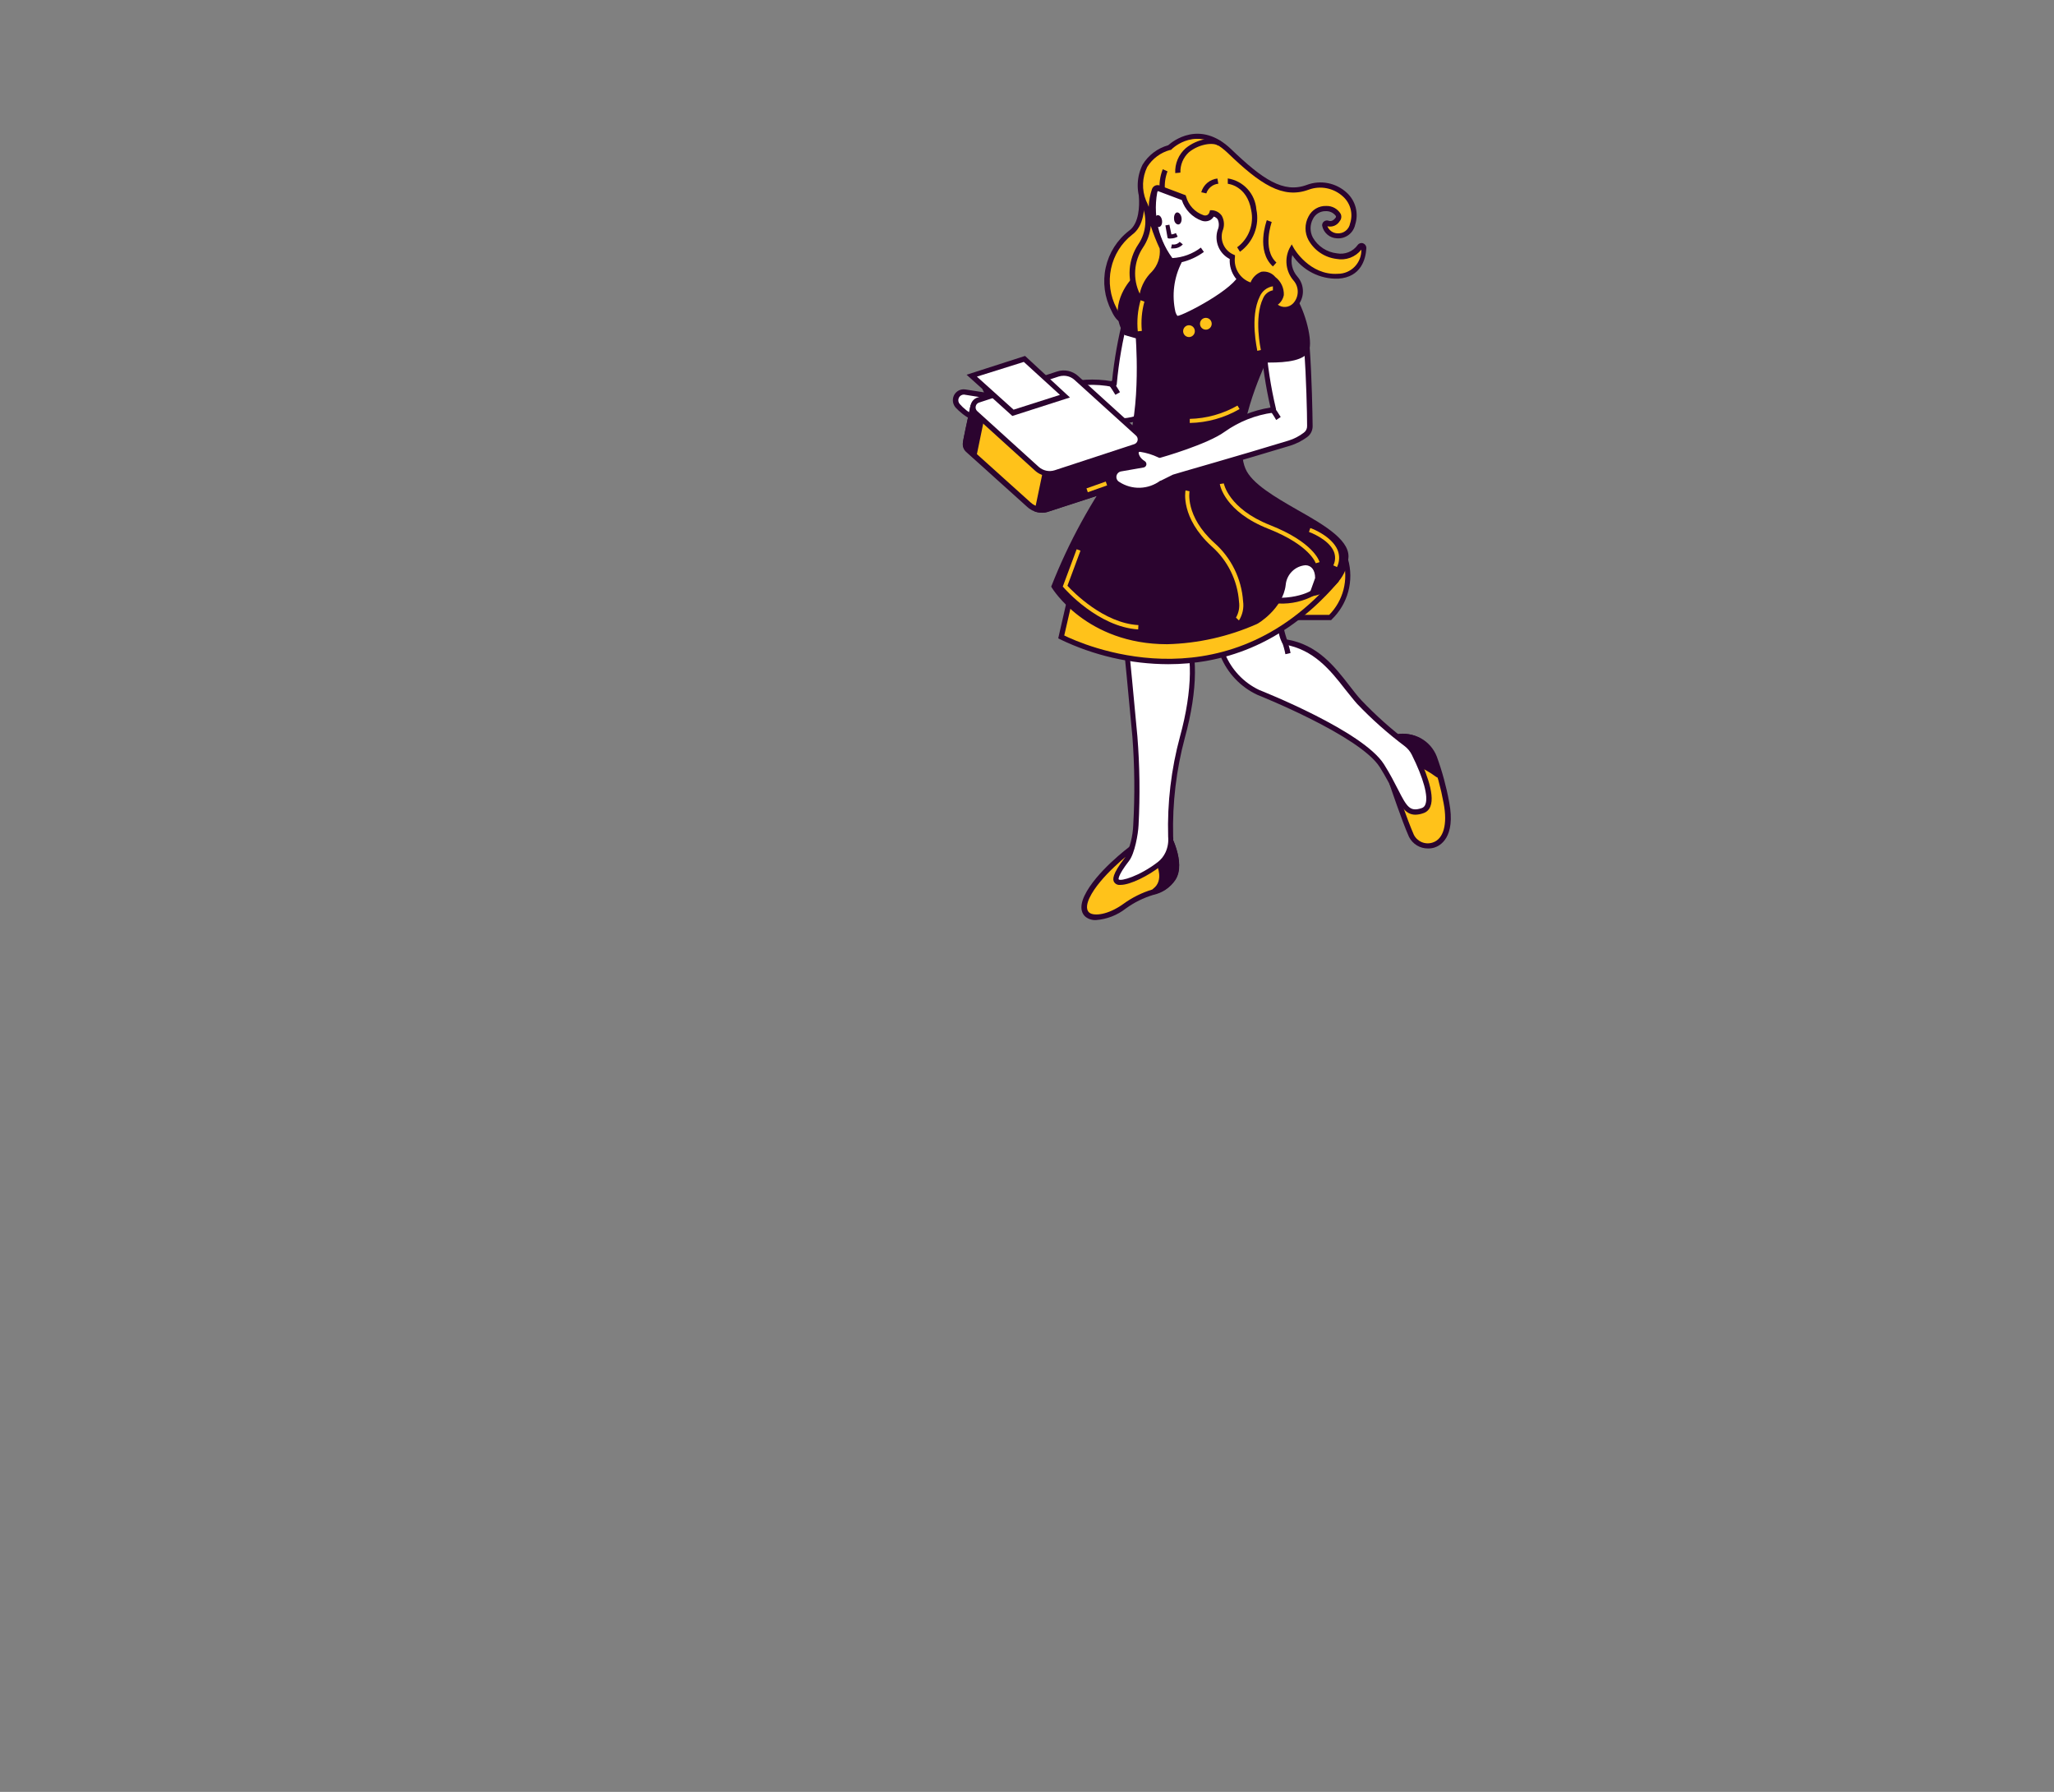 <svg fill="none" height="492" viewBox="0 0 564 492" width="564" xmlns="http://www.w3.org/2000/svg" xmlns:xlink="http://www.w3.org/1999/xlink"><rect x="0" y="0" width="564" height="492" fill="#808080" stroke="none"/><clipPath id="a"><path d="m261.641 36.724h136.623v215.899h-136.623z"/></clipPath><g clip-path="url(#a)"><path d="m382.209 215.011s3.387 10.003 5.337 14.453c1.951 4.45 12.239 4.882 9.56-9.117-.761-4.203-1.887-8.331-3.365-12.335-.741-1.962-2.137-3.602-3.949-4.639-1.811-1.037-3.924-1.406-5.975-1.042l-1.501 7.777z" fill="#ffc21a"/><path d="m392.133 232.963c-1.084.017-2.152-.274-3.08-.84-.929-.565-1.681-1.382-2.171-2.357-1.929-4.321-5.209-14.107-5.359-14.517v-.238-5.055l1.586-8.252h.493c2.237-.451 4.56-.091 6.56 1.016 2 1.106 3.548 2.889 4.372 5.032 1.475 4.052 2.608 8.222 3.386 12.465 1.887 9.83-2.593 12.033-4.008 12.487-.575.181-1.176.269-1.779.259zm-9.195-18.082c.364 1.124 3.451 10.175 5.273 14.301.462.924 1.237 1.65 2.185 2.047.948.396 2.005.437 2.98.114 3.001-.951 4.137-4.99 3.023-10.802-.764-4.162-1.876-8.253-3.323-12.227-.662-1.737-1.885-3.198-3.471-4.15s-3.443-1.34-5.274-1.099l-1.393 7.193z" fill="#2b042f"/><path d="m393.548 208.012c-.741-1.963-2.136-3.606-3.947-4.647-1.81-1.04-3.923-1.414-5.977-1.056-.036.01-.069.029-.095.056-.026.026-.046.059-.055.095l-.943 4.926c-.007.022-.009.046-.005.069.003.024.01.046.022.067.013.02.029.037.048.051s.04.024.063.029c4.379.715 8.528 2.462 12.111 5.098.029.019.064.029.099.027.035-.001.068-.013.096-.034s.049-.051.06-.084c.011-.034.012-.07.002-.104-.493-1.685-.986-3.197-1.479-4.493z" fill="#2b042f"/><path d="m394.855 213.499c-.188-.003-.37-.072-.514-.195-3.489-2.565-7.527-4.267-11.789-4.969-.118-.012-.233-.049-.336-.109-.104-.059-.193-.14-.264-.236-.068-.104-.114-.221-.136-.343-.022-.123-.02-.249.007-.37l.943-4.969c.043-.179.137-.342.27-.469.133-.126.3-.211.48-.244 2.218-.388 4.501.014 6.457 1.138 1.956 1.123 3.462 2.898 4.261 5.019.536 1.426 1.05 2.96 1.521 4.58.05.181.043.373-.018.551-.061.177-.174.331-.324.443-.165.113-.359.173-.558.173zm-11.51-6.481c3.761.733 7.344 2.201 10.546 4.32-.322-1.037-.665-2.03-1.029-2.959-.651-1.749-1.869-3.225-3.456-4.19-1.587-.964-3.451-1.36-5.289-1.125z" fill="#2b042f"/><path d="m388.361 206.889c-.513-1.015-1.246-1.901-2.144-2.592-4.647-3.491-8.999-7.364-13.011-11.579-5.101-5.639-9.645-14.82-20.319-16.462-1.501-2.009-1.994-10.477-1.994-10.477l-5.658-6.87-12.861 1.491s0 11.536 3.537 19.442c1.833 4.513 5.273 8.173 9.645 10.262 0 0 28.208 11.125 33.974 20.133 5.765 9.009 5.658 14.15 11.124 12.357 4.33-1.425-.3-11.687-2.293-15.705z" fill="#fff"/><path d="m388.661 223.696c-2.83 0-4.116-2.528-6.002-6.243-.943-1.858-2.143-4.191-3.794-6.827-5.508-8.641-33.309-19.723-33.587-19.831-4.593-2.132-8.215-5.937-10.139-10.65-3.515-7.95-3.579-19.27-3.579-19.745v-.541l13.889-1.62 6.216 7.237v.238c.062 3.358.633 6.688 1.693 9.872 8.445 1.426 13.075 7.388 17.148 12.638 1.136 1.447 2.143 2.808 3.279 4.018 3.968 4.173 8.269 8.01 12.861 11.471.981.763 1.779 1.737 2.336 2.852 2.037 4.061 5.209 11.406 3.773 14.884-.166.435-.427.827-.765 1.145s-.744.555-1.186.691c-.687.255-1.411.393-2.143.411zm-55.73-62.648c.111 6.315 1.277 12.567 3.451 18.492 1.792 4.351 5.122 7.877 9.346 9.894 1.179.475 28.529 11.32 34.295 20.414 1.693 2.679 2.893 5.055 3.858 6.935 2.443 4.817 3.301 6.157 6.43 5.12.248-.068.475-.196.662-.373s.328-.398.41-.643c.879-2.16-.514-7.236-3.73-13.674-.459-.915-1.119-1.712-1.929-2.333-4.685-3.517-9.072-7.418-13.118-11.666-1.114-1.253-2.143-2.635-3.343-4.083-3.966-5.12-8.574-10.801-16.548-12.162h-.3l-.193-.259c-1.479-1.988-1.993-9.009-2.143-10.607l-5.359-6.481z" fill="#2b042f"/><path d="m310.79 232.963s-9.281 6.827-12.282 13.308 3.322 7.561 10.267 2.549 10.396-3.089 13.418-7.626c3.022-4.536-2.036-12.962-2.036-12.962z" fill="#ffc21a"/><path d="m300.994 252.622c-1.046.074-2.083-.241-2.915-.886-.814-.67-1.929-2.333-.3-5.79 3.065-6.48 12.132-13.285 12.496-13.566h.107l9.967-5.163.365.583c.214.367 5.23 9.008 2.015 13.847-1.426 2.083-3.589 3.537-6.045 4.062-2.704.813-5.254 2.076-7.545 3.737-2.347 1.84-5.18 2.944-8.145 3.176zm10.16-19.032c-.686.518-9.217 7.064-12.003 12.961-.515 1.102-1.222 3.111 0 4.062 1.222.95 5.037.648 9.302-2.42 2.408-1.752 5.088-3.088 7.931-3.953 2.129-.437 4.013-1.673 5.273-3.457 2.143-3.434-.772-9.634-1.801-11.795z" fill="#2b042f"/><path d="m317.113 244.564s0 .173 0 .13c2.051-.498 3.837-1.765 4.994-3.543 2.872-4.32-1.565-12.249-1.994-12.962l-1.821.951-1.544 4.753 1.651 3.305s2.143 4.752-1.286 7.366z" fill="#2b042f"/><path d="m316.834 245.601-.386-.583c-.089-.173-.114-.372-.071-.562s.152-.358.307-.475c2.894-2.16 1.072-6.265.986-6.481l-1.779-3.543v-.345l1.629-5.055.3-.173 2.465-1.275.429.627c.536.929 5.058 9.138 1.972 13.782-1.238 1.907-3.131 3.284-5.316 3.867zm.536-11.752 1.543 3.068c.452.953.706 1.988.746 3.043.041 1.055-.133 2.107-.51 3.092 1.017-.544 1.88-1.339 2.508-2.311 2.293-3.413-.729-9.786-1.715-11.687l-1.05.54z" fill="#2b042f"/><path d="m309.268 177.768s1.179 11.817 2.315 24.455c.628 8.071.735 16.174.321 24.26-.129 3.28-.962 6.494-2.443 9.418-1.651 2.161-3.537 4.926-2.915 5.898.964 1.491 7.223-1.015 11.789-4.537.989-.777 1.776-1.785 2.293-2.938.666-1.45.947-3.051.815-4.644-.249-9.19.834-18.367 3.215-27.241 3.837-13.891 3.408-24.455.3-29.423-3.108-4.969-15.69 4.752-15.69 4.752z" fill="#fff"/><path d="m307.703 242.965h-.557c-.241-.027-.473-.107-.681-.234-.207-.127-.384-.297-.52-.5-.493-.735-.578-2.161 2.937-6.74 1.397-2.803 2.179-5.875 2.293-9.009.457-8.061.378-16.144-.235-24.195-1.136-12.486-2.315-24.325-2.337-24.433v-.41l.193-.303c.386-.302 9.303-7.15 14.233-6.243.516.076 1.009.265 1.446.552.436.287.806.666 1.083 1.112 3.494 5.595 3.408 16.807-.214 30.006-2.354 8.799-3.437 17.893-3.216 27.003.152 1.711-.144 3.431-.857 4.991-.579 1.259-1.446 2.362-2.529 3.219-3.344 2.657-8.381 5.184-11.039 5.184zm2.315-64.808c.214 2.16 1.286 12.961 2.293 24.044.642 8.099.749 16.232.322 24.346-.107 2.463-1.072 7.863-2.615 9.829-3.215 4.148-2.872 5.077-2.851 5.077.536.605 5.702-.864 10.717-4.731.922-.702 1.659-1.622 2.144-2.679.62-1.349.871-2.84.729-4.32-.264-9.279.834-18.546 3.258-27.501 3.472-12.616 3.622-23.763.385-28.84-.168-.276-.396-.511-.667-.687s-.577-.288-.897-.328c-3.473-.605-10.139 3.737-12.818 5.746z" fill="#2b042f"/><path d="m356.231 169.538h9.002c2.076-2.002 3.572-4.536 4.327-7.329.755-2.794.741-5.742-.04-8.528-2.487-10.24-17.148 6.891-17.148 6.891z" fill="#ffc21a"/><path d="m365.512 170.272h-9.753l-4.287-9.829.3-.346c1.008-1.188 10.074-11.558 15.326-10.305.816.245 1.541.729 2.083 1.391s.877 1.471.961 2.325c.833 2.914.856 6.002.066 8.928s-2.363 5.577-4.546 7.663zm-8.81-1.448h8.274c1.903-1.925 3.262-4.328 3.937-6.959.674-2.632.64-5.398-.1-8.011-.365-1.534-1.029-2.398-1.994-2.636-3.579-.886-10.717 6.265-13.589 9.484z" fill="#2b042f"/><path d="m294.178 162.798-2.765 12.184s41.969 22.899 75.02-14.95l-34.295-11.428-27.629 4.775z" fill="#ffc21a"/><path d="m320.799 182.37c-10.298-.032-20.46-2.372-29.75-6.849l-.472-.259 2.937-12.853 10.717-9.765 27.864-4.904 35.56 11.839-.729.842c-15.047 17.239-32.044 21.949-46.127 21.949zm-28.572-7.885c4.737 2.333 42.676 19.442 72.877-14.215l-33.159-11.018-27.157 4.753-9.967 9.181z" fill="#2b042f"/><path d="m360.453 162.927s-7.288 4.623-20.363 0 14.254-12.421 14.254-12.421l10.889 1.836v6.999z" fill="#fff"/><path d="m351.215 165.714c-3.888-.065-7.736-.795-11.381-2.161-2.744-.972-4.052-2.16-4.009-3.715.129-4.688 15.283-9.246 18.327-10.11h.15l11.66 1.965v7.993l-5.144 3.824c-2.947 1.59-6.264 2.351-9.603 2.204zm3.173-14.496c-7.117 2.16-17.148 6.071-17.148 8.641 0 .778 1.072 1.599 3.065 2.29 12.218 4.321 19.291.346 19.72 0l4.501-3.175v-6.028z" fill="#2b042f"/><path d="m309.118 87.209c-1.54 5.952-2.594 12.021-3.151 18.146.001.027-.005.054-.016.078s-.028.046-.048.063c-.021.016-.046.028-.072.034-.026.005-.053.005-.078-.002-4.864-.972-9.888-.735-14.64.691-4.923 1.095-9.97 1.516-15.004 1.253-1.342-1.348-2.9-2.459-4.609-3.283-1.393-.238-1.864 1.965-.128 4.061.033.032.056.075.063.122.008.046 0 .093-.022.135-.022.041-.057.075-.099.095-.042.019-.089.025-.135.015l-6.216-.972c-.481-.094-.98-.018-1.413.213-.433.232-.774.607-.966 1.062-.209.41-.282.876-.208 1.331.073.454.289.874.615 1.196 1.865 2.009 6.109 5.552 11.51 3.5l3.58-.454s15.475.756 29.065 1.102c1.654.05 3.306-.176 4.887-.67.453-.142.866-.394 1.202-.732.336-.339.585-.755.727-1.212 1.115-3.478 3.944-12.443 6.023-20.415 2.615-10.11-6.773-8.101-6.773-8.101z" fill="#fff"/><path d="m307.532 116.286h-.386c-13.011-.324-27.865-1.059-29.044-1.102l-3.429.475c-5.873 2.161-10.482-1.857-12.218-3.694-.408-.441-.677-.995-.773-1.592-.095-.596-.013-1.207.237-1.756.272-.588.727-1.071 1.295-1.375.569-.304 1.221-.413 1.856-.31l5.144.799c-.334-.5-.538-1.076-.594-1.676s.038-1.205.273-1.759c.173-.307.439-.552.758-.7.319-.147.677-.189 1.021-.121 1.832.752 3.494 1.869 4.887 3.284 4.834.245 9.679-.17 14.404-1.231 4.666-1.394 9.588-1.683 14.382-.843.598-5.963 1.652-11.871 3.151-17.671v-.259l4.587-3.046c.172 0 4.287-.907 6.666 1.534 1.501 1.577 1.801 4.083.922 7.475-2.143 7.972-4.887 16.959-6.023 20.437-.182.566-.494 1.08-.911 1.501-.418.42-.928.735-1.49.918-1.527.475-3.117.716-4.715.713zm-42.869-7.95c-.299.003-.591.094-.84.261-.248.167-.444.403-.562.68s-.154.583-.103.88.187.572.39.793c1.908 2.16 5.831 5.185 10.718 3.305h.15l3.643-.497c.172 0 15.626.778 29.065 1.124 1.575.035 3.145-.184 4.652-.648.34-.114.648-.305.901-.56.254-.256.444-.567.556-.909 1.115-3.5 3.944-12.444 6.002-20.372.75-2.873.557-4.925-.557-6.114-.739-.558-1.589-.949-2.492-1.147-.902-.198-1.836-.197-2.738.002l-3.73 2.571c-1.496 5.804-2.521 11.721-3.065 17.693 0 .131-.031.26-.091.377-.059.117-.146.217-.252.293-.104.084-.225.143-.355.173s-.265.03-.395 0c-4.742-.949-9.642-.72-14.276.669-4.968 1.128-10.067 1.564-15.154 1.297h-.214l-.193-.195c-1.237-1.282-2.688-2.335-4.287-3.111-.15 0-.214 0-.278.13-.065.13-.15 1.555.836 2.743.107.164.165.355.165.551s-.058.388-.165.551c-.094.169-.237.305-.409.39s-.366.115-.556.085l-6.216-.993z" fill="#2b042f"/><path d="m314.562 53.681c-.098-.084-.219-.137-.347-.153-.129-.016-.259.006-.375.063s-.213.147-.278.259c-.066.112-.099.241-.093.371.15 2.571 0 7.518-3.022 9.7-3.117 2.398-5.291 5.831-6.139 9.689-.847 3.859-.313 7.895 1.509 11.395 4.63 10.197 9.71-8.641 9.71-8.641l5.615-17.131z" fill="#ffc21a"/><path d="m308.796 88.764c-1.372 0-2.593-1.167-3.622-3.457-1.892-3.652-2.441-7.86-1.551-11.881.891-4.021 3.163-7.595 6.416-10.089 2.83-2.031 2.83-7.021 2.701-9.073-.013-.269.05-.536.183-.77.133-.234.33-.424.567-.548.243-.124.517-.174.787-.143.27.031.526.141.735.316l6.966 5.898-5.765 17.606c-.536 1.923-3.387 11.817-7.224 12.141zm5.359-34.565c.214 2.808 0 7.885-3.28 10.24-2.957 2.316-5.008 5.61-5.793 9.301-.784 3.691-.25 7.543 1.507 10.876.793 1.728 1.629 2.679 2.4 2.592 2.144-.173 4.737-6.589 5.938-11.104l5.487-16.699z" fill="#2b042f"/><path d="m311.154 77.013s-6.623 6.913-1.972 14.366l3.387.821s2.143 26.183-5.037 35.645c-7.354 10.255-13.41 21.394-18.027 33.16 0 0 15.369 26.161 55.237 9.894 0 0 6.987-4.104 7.673-10.326.686-6.221 9.388-9.008 9.538-1.685l-1.436 4.04c2.299-.345 4.424-1.433 6.055-3.1 1.632-1.668 2.681-3.825 2.991-6.146 1.779-8.641-24.221-15.338-28.144-24.735-3.922-9.398 5.316-29.142 5.316-29.142l7.674-20.026-8.574-9.808-16.247-4.148-12.218 2.009z" fill="#2b042f"/><path d="m320.478 176.883c-22.206 0-31.53-15.317-31.659-15.511l-.171-.303.129-.324c4.662-11.819 10.775-23.003 18.197-33.29 6.431-8.425 5.145-30.913 4.909-34.564l-3.087-.886-.15-.238c-4.694-7.518 1.393-14.539 2.015-15.122l6.302-9.397 12.646-2.16 16.633 4.321 9.067 10.305-7.931 20.35c-.128.238-9.174 19.615-5.401 28.602 1.714 4.105 8.123 7.799 14.318 11.363 7.673 4.321 15.004 8.641 13.868 13.783-.354 2.475-1.49 4.769-3.239 6.543-1.748 1.775-4.017 2.934-6.471 3.308h-1.114l1.779-4.947c0-2.161-1.008-3.457-2.615-3.522-1.399.102-2.716.701-3.717 1.69s-1.621 2.304-1.749 3.711c-.729 6.481-7.738 10.801-8.038 10.801-7.744 3.411-16.072 5.275-24.521 5.488zm-30.222-15.965c1.843 2.765 17.619 24.195 54.164 9.311 0 0 6.581-3.889 7.245-9.721.163-1.778.958-3.437 2.238-4.671 1.28-1.235 2.959-1.962 4.728-2.048 2.444.13 3.944 2.009 3.987 5.077v.151l-1.072 3.003c1.902-.545 3.604-1.639 4.895-3.148s2.116-3.366 2.372-5.342c.835-4.169-6.281-8.274-13.161-12.249-6.431-3.672-13.032-7.496-15.004-12.054-3.987-9.57 5.058-28.926 5.444-29.747l7.481-19.443-8.188-9.311-15.905-4.061-11.746 1.944-6.066 9.008c-.235.259-6.023 6.481-2.014 13.221l3.579.886v.54c0 1.08 2.144 26.55-5.166 36.12-7.232 10.071-13.214 20.997-17.811 32.534z" fill="#2b042f"/><path d="m312.419 90.968c-.282-2.868-.02-5.764.772-8.533l1.05.389c-.724 2.612-.964 5.337-.708 8.036z" fill="#ffc21a"/><path d="m361.289 154.653s-1.543-4.925-12.968-9.44c-12.089-4.753-13.332-12.011-13.375-12.314l1.093-.172s1.244 6.934 12.69 11.449c12.046 4.753 13.568 9.959 13.61 10.175z" fill="#ffc21a"/><path d="m340.198 170.359-.815-.778c.754-1.304 1.049-2.826.836-4.32-.411-5.886-3.115-11.369-7.523-15.252-8.574-7.863-7.224-15.122-7.159-15.36l1.093.238s-1.308 6.827 6.816 14.171c4.629 4.082 7.465 9.846 7.888 16.03.263 1.837-.14 3.709-1.136 5.271z" fill="#ffc21a"/><path d="m367.119 155.711-1.007-.475c.295-.59.459-1.238.481-1.898.023-.66-.098-1.317-.353-1.926-1.457-3.435-6.751-5.336-6.816-5.357l.365-1.059c.235 0 5.83 2.16 7.48 5.984.31.754.457 1.566.431 2.382s-.224 1.616-.581 2.349z" fill="#ffc21a"/><path d="m326.694 116.136v-1.124c4.597-.109 9.097-1.363 13.096-3.651l.579.951c-4.165 2.418-8.869 3.733-13.675 3.824z" fill="#ffc21a"/><path d="m312.526 172.821c-10.974-.691-20.106-11.061-20.47-11.514l-.236-.238 3.816-10.261 1.05.388-3.58 9.635c1.458 1.577 9.882 10.283 19.484 10.802z" fill="#ffc21a"/><path d="m306.267 108.401c-.612-1.042-1.278-2.051-1.993-3.024l1.114-.886c.806 1.001 1.523 2.071 2.144 3.197z" fill="#2b042f"/><path d="m352.951 179.625c-.222-1.217-.559-2.411-1.007-3.564l1.307-.605c.494 1.242.868 2.53 1.115 3.845z" fill="#2b042f"/><path d="m328.087 90.925c0 .321-.094.634-.271.9-.176.267-.428.474-.721.597-.294.123-.617.155-.929.092s-.598-.217-.823-.443-.378-.515-.44-.83-.03-.64.091-.936c.122-.296.328-.549.592-.727.265-.178.576-.273.894-.273.426 0 .835.171 1.136.474.302.304.471.716.471 1.146z" fill="#ffc21a"/><path d="m332.717 88.894c0 .32-.094.634-.271.9-.176.266-.428.474-.721.597-.294.123-.617.155-.929.092-.312-.062-.598-.217-.823-.443s-.378-.515-.44-.83c-.062-.314-.03-.64.091-.936.122-.296.328-.549.592-.727.265-.178.576-.273.894-.273.426 0 .835.171 1.136.475.302.304.471.716.471 1.146z" fill="#ffc21a"/><path d="m310.94 131.15s1.929-9.268 2.143-10.024c.01-.024.016-.05.016-.076s-.006-.051-.016-.075l-21.027-2.506.515-11.882c-.063-.02-.13-.02-.193 0l-21.435 6.87h-.128l-3.43-1.793c-.023-.015-.049-.023-.076-.025-.027-.003-.055.002-.08.012-.025.011-.047.027-.065.048-.017.021-.03.046-.036.073l-2.036 9.851c-.03.327.014.656.129.963s.298.583.535.808l16.826 15.122c.702.64 1.56 1.081 2.486 1.279.927.197 1.888.143 2.787-.155l21.756-7.129c.332-.107.631-.298.867-.555.237-.258.403-.573.483-.914z" fill="#ffc21a"/><path d="m286.183 140.784c-1.512.006-2.972-.556-4.094-1.577l-16.804-15.122c-.33-.294-.583-.663-.74-1.077s-.212-.86-.161-1.3c0-.129 0-.518 1.608-7.885l.429-2.16c.032-.134.093-.26.178-.368s.192-.196.315-.259c.128-.058.266-.088.407-.088.14 0 .279.03.407.088l3.215 1.685 21.07-6.869c.151-.044.311-.049.464-.015.154.034.296.106.415.209l.257.238-.493 11.557 20.663 2.506c.173.087.311.231.393.407.082.177.102.376.057.565-.15.778-2.143 10.024-2.143 10.046-.112.454-.339.872-.658 1.213s-.72.592-1.164.731l-21.735 7.107c-.604.228-1.241.352-1.886.368zm-18.498-28.084-.278 1.382c-.536 2.571-1.479 7.432-1.608 7.669-.021.214.009.429.087.628s.203.377.363.517l16.805 15.122c.609.551 1.352.931 2.154 1.102.801.171 1.633.126 2.411-.129l21.756-7.129c.219-.073.417-.2.574-.37s.27-.377.326-.603l.708.152-.708-.152s1.501-7.215 1.972-9.418l-20.598-2.442-.472-.216.472-11.363-20.47 6.697c-.11.054-.231.082-.354.082-.122 0-.243-.028-.353-.082z" fill="#2b042f"/><path d="m313.083 120.975-21.027-2.506-3.879 6.481-3.108 14.927c.965.227 1.973.182 2.915-.129l21.777-7.108c.328-.119.623-.317.859-.576.235-.26.404-.574.491-.914 0 0 1.929-9.29 2.144-10.046-.01-.038-.032-.071-.063-.095-.032-.023-.07-.036-.109-.034z" fill="#2b042f"/><path d="m286.183 140.784c-.484.007-.967-.052-1.436-.173l-.686-.194 3.301-15.813 4.287-7.302.514.432 21.07 2.549c.172.094.309.242.39.421s.102.38.06.573l-.364 1.814c-.622 2.917-1.715 8.209-1.715 8.231v.13c-.119.449-.348.86-.667 1.196-.318.336-.715.586-1.155.726l-21.713 7.043c-.603.23-1.241.355-1.886.367zm-.407-1.469c.622.069 1.253-.005 1.843-.216l21.756-7.107c.218-.075.414-.203.571-.372.158-.17.27-.376.329-.6l1.715-8.231.257-1.21-19.977-2.376-3.558 6.092z" fill="#2b042f"/><path d="m269.571 114.86 1.008-1.642-3.173-1.663c-.025-.01-.052-.015-.079-.014s-.054.008-.078.021c-.024.012-.046.029-.063.05s-.03.046-.037.072l-2.036 9.851c-.039.324.002.653.117.958.116.305.304.577.547.792l1.694 1.555 1.114-5.335z" fill="#2b042f"/><path d="m267.921 126.267-2.637-2.398c-.324-.296-.572-.667-.725-1.08-.153-.414-.206-.858-.154-1.296 0-.108 0-.519 1.629-7.993l.408-1.966c.029-.135.089-.262.174-.371.086-.109.195-.196.319-.255.124-.07.264-.107.407-.107s.283.037.407.107l3.837 2.009-.407.669-.965 1.556zm-.215-13.718-.257 1.253c-.557 2.657-1.522 7.626-1.522 7.864-.02.208.008.418.082.613.075.195.194.37.347.51l.772.713 1.822-9.008.6-.973z" fill="#2b042f"/><path d="m284.747 128.729-16.89-15.316c-.258-.253-.448-.567-.554-.914-.105-.346-.122-.714-.05-1.069.073-.355.233-.686.466-.963.233-.276.531-.489.867-.618l21.863-7.151c.869-.287 1.799-.339 2.694-.149.896.189 1.726.613 2.407 1.229l16.89 15.317c.253.254.438.569.539.914s.115.71.04 1.062c-.074.352-.235.68-.467.953-.232.274-.528.485-.862.613l-21.842 7.173c-.869.287-1.798.339-2.694.149-.895-.19-1.726-.614-2.407-1.23z" fill="#fff"/><path d="m288.219 130.781c-1.46.001-2.871-.536-3.965-1.512l-16.89-15.316c-.361-.335-.629-.759-.778-1.23s-.174-.973-.072-1.457c.102-.483.326-.932.652-1.302.325-.37.741-.648 1.205-.807l21.863-7.15c.99-.327 2.049-.385 3.068-.169 1.02.216 1.965.699 2.741 1.4l16.89 15.316c.361.333.63.755.78 1.225.149.47.174.971.072 1.453-.101.483-.327.93-.653 1.298-.326.367-.742.643-1.206.799l-21.863 7.172c-.597.189-1.218.284-1.844.28zm3.859-27.608c-.473-.004-.944.069-1.394.216l-21.863 7.151c-.229.074-.434.21-.592.392-.159.183-.265.406-.308.645-.053.233-.043.476.028.704.072.228.203.432.379.592l16.891 15.316c.59.523 1.306.884 2.075 1.047.77.162 1.569.122 2.319-.118l21.863-7.172c.222-.078.422-.212.578-.39s.264-.394.314-.626c.049-.232.039-.474-.031-.7-.07-.227-.197-.432-.368-.596l-16.912-15.316c-.817-.742-1.88-1.151-2.979-1.145z" fill="#2b042f"/><path d="m266.828 103.194 11.317 10.197 14.318-4.58-11.167-10.261z" fill="#fff"/><path d="m277.974 114.212-12.561-11.319 16.055-5.163 12.324 11.406zm-9.731-10.801 10.074 9.073 12.732-4.061-9.924-9.052z" fill="#2b042f"/><path d="m330.231 68.587c-2.463 1.906-5.47 2.959-8.574 3.003-2.364-3.059-3.95-6.654-4.619-10.472-.668-3.818-.4-7.743.782-11.433 0 0 11.467-4.429 17.148 1.923l6.43 4.472s-6.43 12.378-.922 16.677c5.509 4.299-15.347 14.776-17.147 14.776-1.801 0-3.151-8.641.536-15.748z" fill="#fff"/><path d="m323.307 88.224c-.305-.012-.601-.11-.854-.281-.254-.172-.455-.411-.582-.691-1.457-2.441-1.736-9.138.922-14.971-.435.045-.873.045-1.308 0h-.3l-.193-.238c-8.252-10.283-3.901-22.51-3.858-22.64l.236-.302.3-.13c.493-.173 11.939-4.472 17.833 2.16l6.881 4.774-.279.562c0 .13-6.066 11.903-1.114 15.77.495.385.85.924 1.009 1.534.159.61.113 1.255-.131 1.836-1.822 5.314-16.89 12.616-18.562 12.616zm1.05-16.202h.129c-2.166 4.208-2.774 9.056-1.715 13.675.3.886.579 1.037.579 1.037 1.565-.13 15.883-7.431 17.148-11.838.116-.299.125-.63.023-.934-.102-.304-.308-.563-.581-.729-5.23-4.083-.793-14.409.45-17.001l-6.001-4.148c-4.737-5.357-14.147-2.484-15.99-1.858-1.063 3.475-1.298 7.154-.687 10.739.61 3.584 2.05 6.973 4.202 9.892 2.834-.146 5.56-1.147 7.824-2.873l.835 1.188c-1.861 1.361-3.975 2.331-6.216 2.852z" fill="#2b042f"/><path d="m346.842 94.101c.437 6.144 1.369 12.241 2.787 18.233.006.025.007.052.003.078s-.013.051-.028.073c-.014.022-.032.041-.054.056-.021.015-.045.025-.071.03-4.918.648-9.604 2.494-13.654 5.379-4.672 3.392-17.49 7.043-17.49 7.043-1.739-.849-3.609-1.39-5.53-1.599-1.372.216-1.136 2.463 1.179 3.867.041.019.075.05.1.088.024.038.037.083.037.128 0 .046-.013.09-.037.129-.025.038-.059.068-.1.087l-6.195 1.081c-.479.085-.918.325-1.25.684-.332.358-.541.815-.593 1.303-.029.439.069.876.282 1.26.213.383.532.696.918.9 2.401 1.296 7.545 3.262 12.003-.432l3.237-1.62s18.562-5.206 31.616-9.268c1.53-.494 2.976-1.223 4.286-2.16.382-.289.691-.665.903-1.096.213-.431.322-.907.319-1.388 0-3.63-.236-12.962-.814-21.257-.729-10.434-8.981-5.509-8.981-5.509z" fill="#fff"/><path d="m313.255 135.426c-2.252-.073-4.455-.68-6.431-1.771-.53-.285-.965-.723-1.247-1.258-.283-.535-.401-1.142-.339-1.745.075-.646.355-1.25.8-1.721.444-.472 1.029-.785 1.665-.893l5.037-.886c-.474-.361-.849-.838-1.089-1.386-.24-.549-.337-1.149-.283-1.746.058-.351.227-.673.483-.918.255-.246.582-.401.932-.443 1.978.112 3.912.634 5.68 1.534 1.801-.519 12.861-3.824 17.019-6.87 3.99-2.81 8.565-4.665 13.375-5.422-1.339-5.841-2.228-11.778-2.658-17.758v-.259l3.365-4.321c.15 0 3.859-2.268 6.817-.691 1.907.994 3 3.284 3.258 6.762.578 8.252.75 17.649.793 21.322.013.597-.119 1.189-.384 1.724-.265.534-.656.996-1.138 1.343-1.394 1.023-2.943 1.811-4.587 2.334-12.582 3.845-30.523 8.922-31.744 9.289l-3.066 1.555c-1.758 1.466-3.976 2.255-6.258 2.225zm-.172-11.363h-.193c-.059 0-.116.022-.159.062-.044.04-.071.095-.077.154 0 .475.365 1.534 1.672 2.333.165.101.297.25.377.427.08.178.106.375.073.567-.036.19-.13.365-.268.5s-.313.224-.503.256l-6.195 1.08c-.327.062-.626.227-.853.472s-.371.556-.411.889c-.032.309.029.619.174.893.145.273.368.496.64.641 1.687 1.096 3.664 1.65 5.669 1.588 2.006-.061 3.946-.736 5.563-1.934h.128l3.344-1.663c.236-.13 18.884-5.401 31.744-9.354 1.509-.468 2.923-1.199 4.18-2.16.296-.207.536-.486.697-.81.161-.325.238-.685.225-1.048 0-3.651-.236-12.962-.793-21.236-.215-2.938-1.051-4.839-2.487-5.595-.872-.295-1.799-.394-2.713-.289-.915.104-1.796.41-2.581.894l-2.744 3.629c.441 5.991 1.358 11.937 2.744 17.779.043.129.056.265.039.399-.018.135-.066.263-.14.376-.075.112-.174.206-.29.274s-.247.109-.381.118c-4.785.642-9.345 2.443-13.289 5.249-4.715 3.435-17.147 7-17.726 7.151h-.257l-.236-.108c-1.575-.753-3.25-1.27-4.973-1.534z" fill="#2b042f"/><path d="m345.235 86.042s-.815 2.765.921 11.73c.054.284.202.542.42.731s.494.296.781.306c2.851 0 10.846 0 11.51-3.176.815-3.91-3.044-16.267-7.03-16.634-6.388-.583-6.602 7.043-6.602 7.043z" fill="#2b042f"/><path d="m348.664 99.544h-1.286c-.451-.021-.883-.194-1.225-.492s-.575-.703-.661-1.15c-1.608-8.231-1.072-11.385-.943-11.968.114-2.339 1.066-4.557 2.679-6.243.642-.559 1.394-.973 2.207-1.215.814-.242 1.669-.307 2.509-.189.692.136 1.348.418 1.924.827s1.06.938 1.419 1.549c2.723 3.737 5.037 11.795 4.287 15.122s-6.623 3.759-10.91 3.759zm-2.808-13.307s-.707 2.916.943 11.406c.025.12.089.229.182.307.094.079.211.123.333.125 6.173.194 10.417-.843 10.717-2.592.579-2.722-1.372-10.261-4.073-13.956-.835-1.123-1.629-1.75-2.314-1.793-.646-.094-1.304-.051-1.932.128-.628.179-1.211.488-1.712.909-1.306 1.458-2.065 3.33-2.144 5.293z" fill="#2b042f"/><path d="m345.235 96.325c0-.367-2.144-9.224.686-14.928.317-.734.814-1.374 1.444-1.861.629-.487 1.372-.806 2.157-.925v1.102c-.588.112-1.139.368-1.606.745-.467.377-.836.863-1.074 1.416-2.615 5.379-.621 14.15-.621 14.236z" fill="#ffc21a"/><path d="m319.128 67.982s.471 4.753-2.401 7.086c-1.567 1.536-2.648 3.506-3.108 5.66-.032.15-.111.285-.226.386-.114.101-.258.162-.409.174-.152.012-.303-.025-.432-.107-.129-.081-.228-.202-.283-.345-1.004-2.117-1.444-4.46-1.279-6.801.165-2.34.931-4.597 2.222-6.55 1.199-1.747 1.905-3.789 2.041-5.909.136-2.12-.303-4.237-1.269-6.124-3.966-12.357 7.116-14.906 7.116-14.906s7.545-7.604 16.461.972c8.917 8.576 14.79 12.422 21.435 9.937 6.644-2.484 14.489 3.024 12.325 10.088-.164.874-.612 1.667-1.274 2.256-.662.588-1.499.937-2.38.992-.88.055-1.754-.188-2.482-.691-.728-.502-1.269-1.234-1.538-2.082-.01-.106.006-.212.048-.31.042-.098.108-.183.192-.248.083-.065.182-.107.286-.123.105-.016.211-.005.31.033.643.238 1.65.259 2.722-1.08 1.779-2.16-4.887-5.12-7.352-.454-2.465 4.666 1.458 9.721 7.074 10.542 1.203.234 2.448.116 3.587-.34 1.139-.455 2.126-1.23 2.843-2.231.079-.102.188-.175.311-.21.124-.035.255-.029.375.017.12.046.222.129.291.238.069.109.103.237.095.365.046.972-.1 1.943-.43 2.858s-.836 1.754-1.49 2.469-1.443 1.293-2.32 1.699c-.878.406-1.826.632-2.791.665-8.359.54-12.861-7.345-12.861-7.345-.641 1.28-.885 2.724-.702 4.145.184 1.421.787 2.755 1.731 3.826 3.773 4.601-1.157 11.385-6.108 7.107 0 0 4.929-2.398.15-7.043-3.987-3.867-5.895 1.793-5.895 1.793s-5.594-.821-5.53-7.885c-1.335-.603-2.411-1.671-3.029-3.008s-.737-2.854-.336-4.272c1.415-4.515-2.144-4.753-2.144-4.753-.076.265-.206.512-.383.724-.176.212-.394.384-.64.506s-.515.191-.789.202-.547-.035-.803-.136c-1.234-.441-2.345-1.176-3.237-2.142s-1.539-2.136-1.885-3.41l-6.709-2.549c-.248-.092-.521-.082-.762.027-.24.109-.428.309-.524.556-1.031 3.062-1.129 6.365-.279 9.484.69 2.131 1.513 4.217 2.465 6.243z" fill="#ffc21a"/><g fill="#2b042f"><path d="m352.801 85.718c-1.361-.038-2.66-.585-3.644-1.534l-.836-.713.986-.475c.426-.221.802-.526 1.108-.897s.534-.801.671-1.263c.004-.713-.162-1.416-.482-2.051-.321-.635-.788-1.184-1.361-1.6-.29-.379-.669-.679-1.104-.871-.434-.193-.91-.272-1.383-.231-1.178.281-1.993 1.988-2.143 2.614l-.193.562h-.6c-1.821-.394-3.442-1.431-4.571-2.925-1.128-1.494-1.689-3.345-1.581-5.219-1.4-.712-2.504-1.902-3.112-3.359-.609-1.457-.683-3.084-.21-4.591.214-.463.326-.969.326-1.48s-.112-1.016-.326-1.48c-.265-.359-.643-.618-1.072-.735-.266.445-.653.805-1.114 1.037-.674.314-1.442.352-2.144.108-1.289-.458-2.456-1.209-3.411-2.194-.955-.985-1.673-2.178-2.097-3.488l-6.431-2.42c-.036-.021-.076-.032-.118-.032-.041 0-.082.011-.118.032-.057.026-.102.072-.128.13-.975 2.862-1.094 5.949-.343 8.879.693 2.089 1.501 4.138 2.422 6.135v.259c0 .216.493 5.163-2.658 7.734-1.445 1.435-2.437 3.269-2.851 5.271-.072.295-.236.558-.467.752-.231.194-.518.309-.819.328-.3.017-.598-.059-.855-.217-.257-.158-.459-.392-.581-.669-1.069-2.224-1.538-4.692-1.362-7.157.177-2.465.994-4.839 2.37-6.885 1.115-1.636 1.773-3.544 1.905-5.524.132-1.98-.267-3.96-1.155-5.731v-.13c-.675-1.68-.985-3.486-.911-5.296.074-1.811.53-3.584 1.34-5.203 1.595-2.6 4.106-4.498 7.03-5.314 1.157-1.037 8.702-7.151 17.298 1.102 8.595 8.252 14.339 12.184 20.769 9.786 1.85-.693 3.853-.858 5.789-.477 1.937.381 3.731 1.294 5.186 2.637 1.177 1.081 2.02 2.482 2.427 4.034.406 1.552.36 3.189-.134 4.715-.241 1.137-.886 2.147-1.813 2.839-.928.692-2.074 1.019-3.224.92-.955-.037-1.871-.396-2.601-1.018-.73-.622-1.233-1.473-1.428-2.417-.029-.219 0-.442.082-.646.083-.204.217-.384.389-.52.179-.15.395-.249.625-.287s.465-.013.683.071c.643.216 1.286 0 1.929-.864.059-.073.091-.165.091-.259 0-.094-.032-.186-.091-.259-.316-.408-.724-.735-1.19-.953-.466-.218-.976-.321-1.49-.3-.74-.029-1.473.16-2.108.543-.636.384-1.147.945-1.471 1.617-.417.784-.635 1.66-.635 2.549s.218 1.765.635 2.549c.689 1.19 1.645 2.201 2.791 2.951 1.147.75 2.452 1.219 3.811 1.369 1.068.201 2.17.092 3.179-.313 1.01-.405 1.884-1.091 2.522-1.977.172-.231.412-.399.687-.481.274-.082.567-.072.835.027.265.104.49.289.644.53.154.24.228.524.213.809-.171 2.96-1.414 7.95-7.716 8.36-2.477.087-4.935-.462-7.143-1.596-2.209-1.134-4.095-2.815-5.482-4.885-.263 1.028-.272 2.105-.025 3.138.247 1.032.741 1.987 1.44 2.782 1.011 1.154 1.551 2.651 1.511 4.19s-.656 3.006-1.725 4.105c-.844.902-2.008 1.43-3.237 1.469zm-1.929-2.052c.622.456 1.386.672 2.153.609.767-.063 1.486-.402 2.027-.954.808-.846 1.269-1.969 1.289-3.144s-.403-2.313-1.182-3.186c-1.023-1.194-1.672-2.665-1.866-4.229-.195-1.565.074-3.152.773-4.563l.621-1.102.622 1.123s4.287 7.453 12.067 6.956c.858 0 1.706-.172 2.496-.507s1.506-.826 2.105-1.444c.599-.618 1.07-1.35 1.384-2.154s.466-1.663.446-2.527c-.8 1.009-1.857 1.779-3.057 2.228-1.201.449-2.501.56-3.759.321-1.595-.191-3.123-.758-4.46-1.655s-2.445-2.099-3.235-3.508c-.539-.994-.821-2.108-.821-3.24 0-1.132.282-2.247.821-3.24.452-.905 1.153-1.659 2.02-2.172s1.862-.764 2.867-.722c.788-.026 1.569.161 2.263.54.693.38 1.273.939 1.681 1.62.156.329.213.697.163 1.058-.049.361-.203.7-.442.973-.344.56-.855.995-1.459 1.243-.605.248-1.272.297-1.906.139.221.553.595 1.03 1.078 1.375.482.345 1.053.542 1.644.569.82.066 1.634-.178 2.285-.686.65-.507 1.089-1.241 1.23-2.058.423-1.275.468-2.648.13-3.948-.339-1.301-1.047-2.474-2.038-3.375-1.251-1.167-2.797-1.963-4.469-2.302-1.671-.339-3.403-.208-5.005.38-7.116 2.635-13.332-1.512-22.248-10.11-8.338-7.928-15.176-1.21-15.433-.929l-.15.13h-.193c-2.609.7-4.859 2.366-6.302 4.666-.7 1.43-1.091 2.994-1.147 4.588-.055 1.594.226 3.182.826 4.658.285.55.528 1.12.728 1.707.066-1.663.369-3.307.901-4.882.075-.21.192-.402.343-.565s.333-.294.535-.385c.211-.09.437-.137.665-.137s.454.047.664.137l7.052 2.657.107.346c.318 1.171.913 2.247 1.735 3.135.821.888 1.844 1.562 2.981 1.963.167.07.345.105.525.105s.359-.036.525-.105c.154-.08.29-.189.4-.323.111-.134.193-.288.243-.455l.172-.562h.557c.518.04 1.022.192 1.477.445s.85.603 1.16 1.024c.361.635.571 1.347.612 2.078s-.088 1.462-.377 2.134c-.381 1.26-.288 2.618.262 3.814s1.517 2.145 2.718 2.667l.428.194v.475c-.199 1.486.119 2.997.901 4.273.782 1.276 1.978 2.24 3.386 2.726.264-.673.665-1.283 1.179-1.79.513-.506 1.127-.898 1.801-1.148.711-.113 1.439-.036 2.112.221.672.258 1.267.688 1.724 1.248.754.57 1.358 1.317 1.761 2.175.404.858.594 1.802.554 2.751-.2 1.063-.789 2.011-1.65 2.657zm-34.895-21.603c-.211 2.123-.948 4.158-2.144 5.919-1.235 1.847-1.966 3.989-2.12 6.211-.154 2.222.274 4.446 1.241 6.448.478-2.312 1.645-4.423 3.344-6.049.785-.84 1.383-1.839 1.752-2.931.37-1.092.503-2.251.392-3.399-.938-2.015-1.754-4.086-2.444-6.2z"/><path d="m340.476 69.127-.771-1.231c1.55-1.139 2.739-2.706 3.424-4.512.684-1.806.835-3.773.434-5.663-1.136-6.805-6.43-7.258-6.43-7.258v-1.469c2.065.319 3.962 1.33 5.386 2.871 1.423 1.541 2.29 3.52 2.459 5.619.455 2.172.272 4.43-.528 6.498s-2.181 3.857-3.974 5.145z"/><path d="m349.521 73.167c-4.715-4.321-1.779-12.378-1.671-12.703l1.35.497s-2.701 7.475 1.286 11.126z"/><path d="m322.707 47.525c-.066-1.283.158-2.564.656-3.747.497-1.183 1.255-2.236 2.217-3.08 3.065-2.549 7.652-3.392 9.795-1.815l-.857 1.123c-1.415-1.015-5.338-.432-8.06 1.793-.77.705-1.379 1.571-1.782 2.537-.404.967-.593 2.01-.554 3.058z"/><path d="m350.422 115.315c-.594-1.059-1.268-2.07-2.015-3.025l1.136-.907c.767.994 1.475 2.033 2.122 3.111z"/><path d="m331.238 53.099-1.393-.302c.281-1.004.853-1.901 1.644-2.575.791-.674 1.764-1.093 2.793-1.205l.257 1.426c-.747.071-1.457.361-2.043.833s-1.023 1.106-1.258 1.824z"/><path d="m318.442 52.385c-.198-2.012.089-4.043.836-5.919l1.307.583c-.626 1.643-.868 3.41-.707 5.163z"/><path d="m321.507 65.477c-.206.035-.416.035-.622 0l-.278-.13-.601-3.457 1.093-.194.558 2.657c.428-.035.844-.16 1.222-.367l.493.994c-.571.32-1.212.491-1.865.497z"/><path d="m322.322 68.198c-.257.029-.516.029-.772 0l.236-1.102c.386.082.786.062 1.162-.059s.714-.339.981-.632l.858.691c-.315.344-.695.619-1.119.809-.424.19-.883.289-1.346.293z"/><path d="m322.386 60.119c0 .886.621 1.555 1.2 1.512s.943-.843.857-1.728c-.085-.886-.643-1.577-1.2-1.577s-.965.886-.857 1.793z"/><path d="m317.027 60.81c0 .907.622 1.577 1.201 1.512.578-.065.964-.821.857-1.728s-.622-1.555-1.2-1.512c-.579.043-.944.843-.858 1.728z"/></g><path d="m303.629 132.223-5.299 1.875.368 1.056 5.299-1.875z" fill="#ffc21a"/></g></svg>
